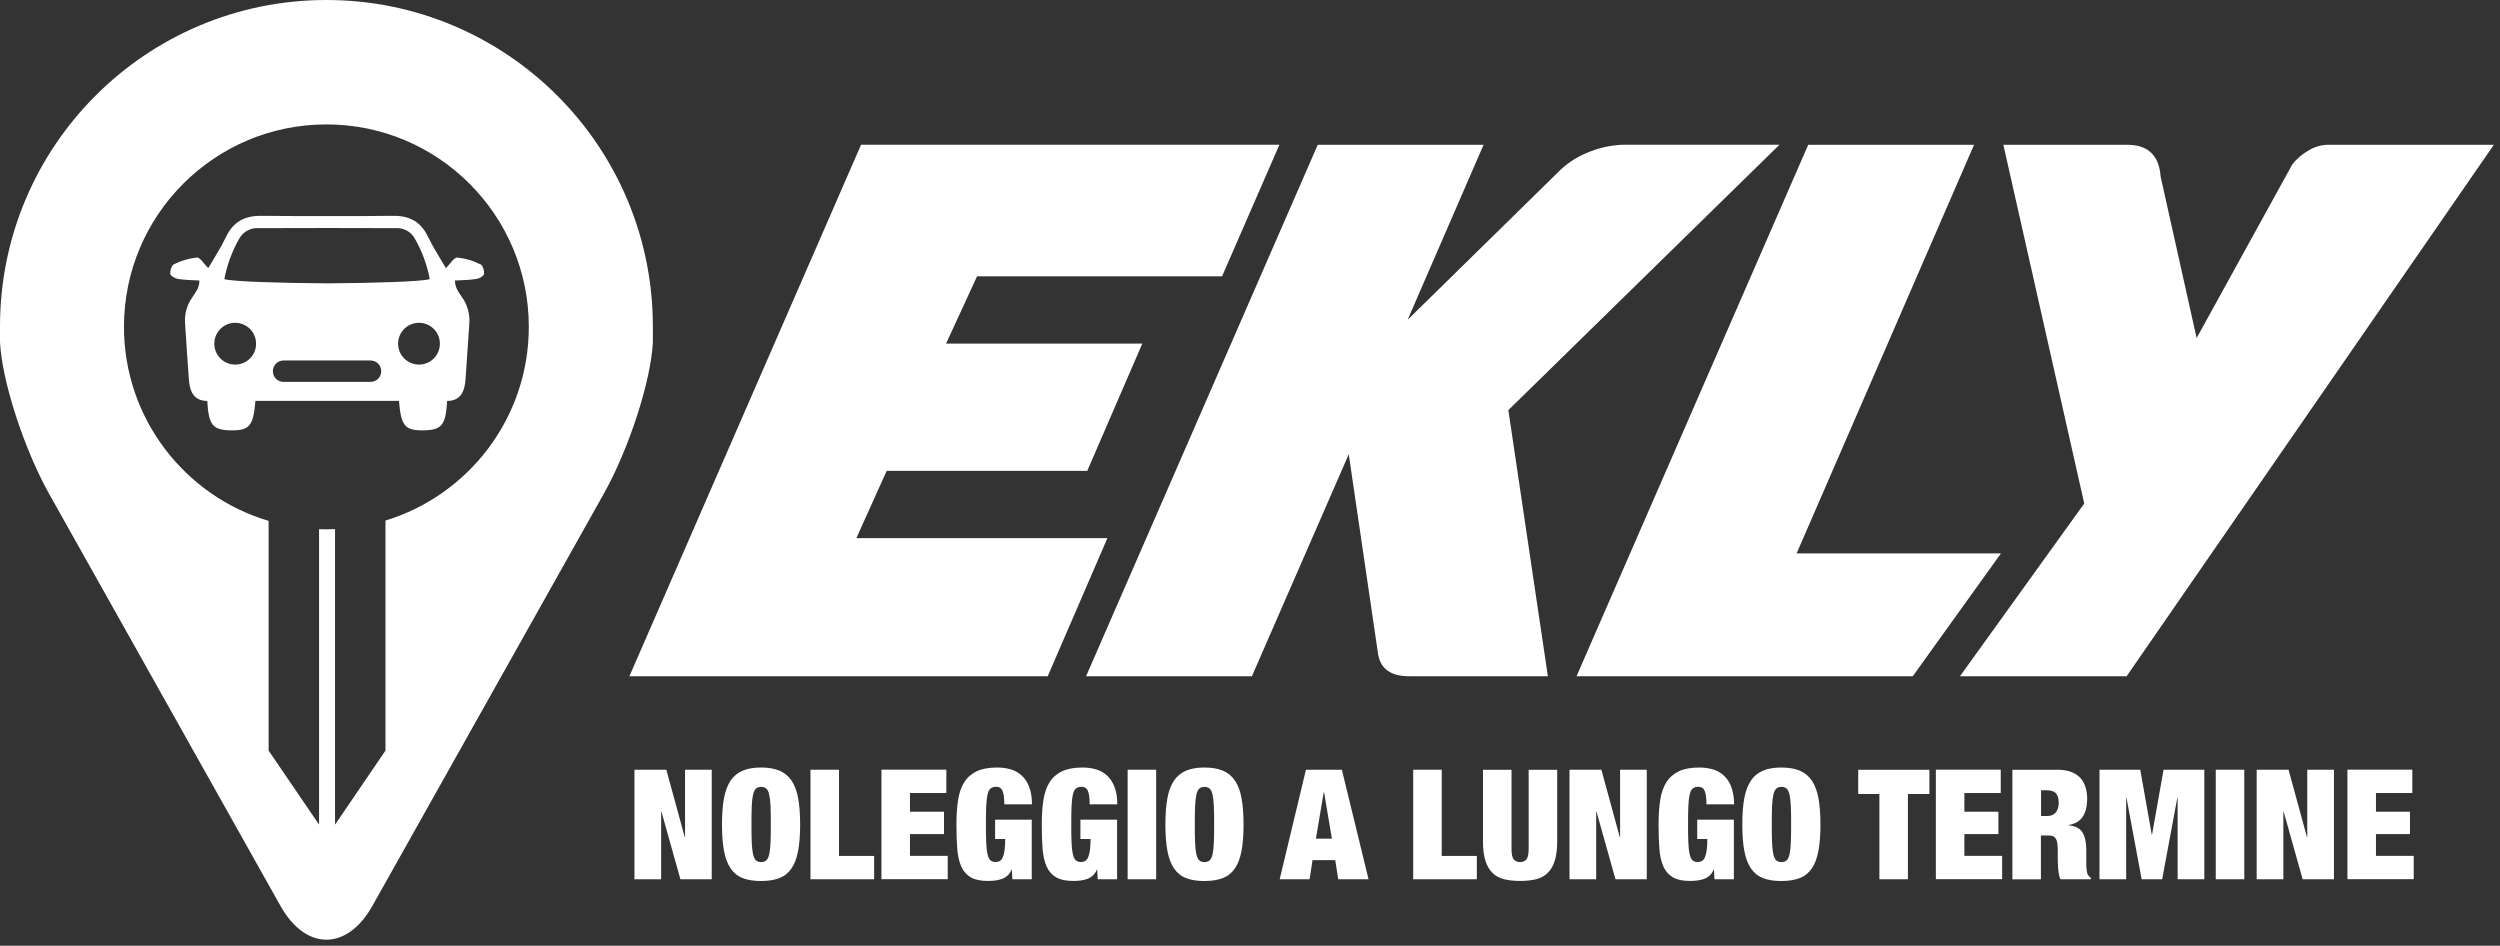 <svg width="341" height="129" viewBox="0 0 341 129" fill="none" xmlns="http://www.w3.org/2000/svg">
<rect x="0" y="0" width="341" height="129" fill="#333333" stroke="none"/>
<path d="M44.52 0C19.93 0 0 19.93 0 44.52V46.66C0.25 51.92 3.27 61.24 6.71 67.38L38.26 123.57C41.71 129.71 47.34 129.71 50.79 123.57L82.34 67.38C85.79 61.24 88.81 51.92 89.05 46.66V44.52C89.05 19.93 69.11 0 44.52 0ZM52.58 71V102.38L45.7 112.48V72.17C45.31 72.19 44.92 72.2 44.52 72.2C44.19 72.2 43.85 72.2 43.52 72.18V112.48L36.64 102.38V71.05C25.23 67.66 16.91 57.09 16.91 44.58C16.91 29.33 29.27 16.97 44.52 16.97C59.77 16.97 72.13 29.33 72.13 44.58C72.13 57.02 63.9 67.55 52.58 71Z" fill="white"/>
<path d="M65.49 36.04C64.52 35.55 63.47 35.24 62.39 35.13C61.92 35.09 61.43 35.98 60.82 36.57C60 35.14 59.1 33.79 58.4 32.33C57.42 30.28 55.93 29.42 53.64 29.44C50.63 29.48 47.62 29.48 44.61 29.47C41.6 29.48 38.59 29.47 35.58 29.44C33.29 29.43 31.8 30.29 30.82 32.33C30.13 33.79 29.23 35.14 28.41 36.57C27.8 35.98 27.31 35.09 26.84 35.13C25.76 35.24 24.71 35.55 23.74 36.04C23.41 36.18 23.18 36.91 23.23 37.35C23.26 37.62 23.85 37.98 24.23 38.04C25.17 38.19 26.14 38.21 27.2 38.26C27.22 39.22 26.65 39.94 26.18 40.63C25.46 41.68 25.13 42.94 25.25 44.21C25.42 46.72 25.57 49.23 25.76 51.74C25.88 53.34 26.38 54.67 28.27 54.69C28.46 58.01 29.02 58.67 31.54 58.7C34.04 58.73 34.56 58.07 34.84 54.68H54.42C54.7 58.08 55.22 58.73 57.72 58.7C60.25 58.67 60.8 58.01 60.99 54.69C62.88 54.67 63.38 53.35 63.5 51.74C63.68 49.23 63.84 46.72 64.01 44.21C64.13 42.95 63.8 41.68 63.08 40.63C62.61 39.95 62.04 39.23 62.06 38.26C63.12 38.22 64.09 38.19 65.03 38.04C65.41 37.98 66 37.62 66.03 37.35C66.07 36.92 65.85 36.18 65.52 36.04H65.49ZM32.65 32.52C33.18 31.59 34.19 31.05 35.25 31.12C38.37 31.12 41.49 31.1 44.61 31.1C47.73 31.1 50.85 31.12 53.97 31.12C55.04 31.05 56.05 31.59 56.57 32.52C57.56 34.24 58.25 36.12 58.62 38.07C57.62 38.4 51.22 38.61 44.61 38.65C38 38.61 31.6 38.4 30.6 38.07C30.97 36.12 31.66 34.24 32.65 32.52ZM50.55 52.09H38.67C37.87 52.09 37.22 51.44 37.22 50.63C37.22 49.82 37.87 49.17 38.67 49.17C38.67 49.17 38.98 49.17 39.08 49.17H50.14C50.25 49.17 50.55 49.17 50.55 49.17C51.35 49.17 52 49.82 52 50.63C52 51.44 51.35 52.09 50.55 52.09ZM32.08 44.03C33.65 44.03 34.93 45.3 34.93 46.88C34.93 48.46 33.66 49.73 32.08 49.73C30.5 49.73 29.23 48.45 29.23 46.88C29.23 45.31 30.5 44.03 32.08 44.03ZM57.15 49.73C55.58 49.73 54.3 48.45 54.3 46.88C54.3 45.31 55.57 44.03 57.15 44.03C58.73 44.03 60 45.3 60 46.88C60 48.46 58.72 49.73 57.15 49.73Z" fill="white"/>
<path d="M174.51 19.74L166.69 37.69H133.27L129.04 46.87H155.81L148.3 64.23H120.94L116.81 73.4H151.05L142.91 92.24H85.85L117.45 19.74H174.51Z" fill="white"/>
<path d="M205.74 55.94L211.13 92.24H192.21C189.74 92.24 188.34 91.26 187.98 89.28L183.97 61.96L170.76 92.24H148.14L179.74 19.75H202.36L192 43.62L212.92 23.1C214.05 22.05 215.4 21.23 216.99 20.63C218.57 20.04 220.14 19.74 221.69 19.74H242.72L205.74 55.94Z" fill="white"/>
<path d="M272.94 75.47L260.9 92.24H215.04L246.64 19.75H269.26L245.06 75.48H272.95L272.94 75.47Z" fill="white"/>
<path d="M290.06 92.24H267.34L284.29 68.68L273.26 19.75H290.17C292.99 19.75 294.5 21.19 294.71 24.09L299.62 46.11L312.68 22.41C313.24 21.69 313.97 21.06 314.85 20.54C315.73 20.01 316.63 19.75 317.55 19.75H340.16L290.07 92.24H290.06Z" fill="white"/>
<path d="M90.89 104.99L93.4 114.19H93.44V104.99H97.08V119.93H92.81L90.22 110.7H90.18V119.93H86.54V104.99H90.89Z" fill="white"/>
<path d="M98.75 108.89C98.93 107.91 99.23 107.11 99.65 106.48C100.07 105.86 100.62 105.41 101.3 105.12C101.98 104.83 102.82 104.69 103.81 104.69C104.8 104.69 105.64 104.83 106.32 105.12C107 105.41 107.55 105.86 107.97 106.48C108.39 107.1 108.69 107.9 108.87 108.89C109.05 109.87 109.14 111.06 109.14 112.46C109.14 113.86 109.05 115.04 108.87 116.03C108.69 117.01 108.39 117.82 107.97 118.44C107.55 119.06 107 119.5 106.32 119.77C105.64 120.03 104.8 120.17 103.81 120.17C102.82 120.17 101.98 120.04 101.3 119.77C100.62 119.51 100.07 119.06 99.65 118.44C99.23 117.82 98.93 117.02 98.75 116.03C98.57 115.05 98.48 113.86 98.48 112.46C98.48 111.06 98.57 109.88 98.75 108.89ZM102.54 114.96C102.57 115.62 102.63 116.15 102.72 116.54C102.81 116.93 102.94 117.2 103.12 117.36C103.29 117.51 103.53 117.59 103.82 117.59C104.11 117.59 104.35 117.51 104.52 117.36C104.69 117.21 104.83 116.93 104.92 116.54C105.01 116.15 105.07 115.62 105.1 114.96C105.13 114.3 105.14 113.46 105.14 112.46C105.14 111.46 105.13 110.62 105.1 109.96C105.07 109.3 105.01 108.77 104.92 108.38C104.83 107.99 104.7 107.72 104.52 107.56C104.35 107.41 104.11 107.33 103.82 107.33C103.53 107.33 103.29 107.41 103.12 107.56C102.95 107.71 102.81 107.99 102.72 108.38C102.63 108.77 102.57 109.3 102.54 109.96C102.51 110.62 102.5 111.46 102.5 112.46C102.5 113.46 102.51 114.3 102.54 114.96Z" fill="white"/>
<path d="M114.44 104.99V116.75H119.23V119.93H110.55V104.99H114.44Z" fill="white"/>
<path d="M129.08 104.99V108.17H124.12V110.72H128.76V113.77H124.12V116.74H129.27V119.92H120.23V104.98H129.08V104.99Z" fill="white"/>
<path d="M140.73 111.81V119.93H138.09L138.01 118.61H137.97C137.84 118.93 137.67 119.2 137.44 119.41C137.21 119.62 136.95 119.78 136.67 119.88C136.38 119.98 136.08 120.06 135.75 120.1C135.42 120.14 135.09 120.16 134.76 120.16C133.77 120.16 132.99 120 132.42 119.67C131.85 119.34 131.42 118.85 131.12 118.2C130.83 117.54 130.64 116.74 130.57 115.77C130.49 114.81 130.46 113.71 130.46 112.46C130.46 111.21 130.53 110.1 130.68 109.13C130.83 108.17 131.11 107.36 131.52 106.7C131.93 106.05 132.5 105.55 133.23 105.2C133.95 104.86 134.89 104.69 136.03 104.69C136.71 104.69 137.34 104.78 137.92 104.96C138.5 105.14 139 105.43 139.42 105.84C139.84 106.24 140.17 106.76 140.4 107.4C140.64 108.03 140.76 108.8 140.76 109.71H136.99C136.99 108.91 136.92 108.34 136.78 107.97C136.64 107.54 136.34 107.32 135.88 107.32C135.56 107.32 135.3 107.4 135.12 107.55C134.93 107.7 134.79 107.98 134.7 108.37C134.61 108.76 134.55 109.29 134.52 109.95C134.49 110.61 134.48 111.45 134.48 112.45C134.48 113.45 134.49 114.29 134.52 114.95C134.55 115.61 134.61 116.14 134.7 116.53C134.79 116.92 134.92 117.19 135.1 117.35C135.27 117.5 135.51 117.58 135.8 117.58C136.01 117.58 136.19 117.54 136.35 117.45C136.51 117.37 136.65 117.21 136.76 116.98C136.87 116.75 136.96 116.43 137.02 116.02C137.08 115.61 137.11 115.08 137.11 114.44H135.73V111.8H140.75L140.73 111.81Z" fill="white"/>
<path d="M152.37 111.81V119.93H149.73L149.65 118.61H149.61C149.48 118.93 149.31 119.2 149.08 119.41C148.85 119.62 148.59 119.78 148.31 119.88C148.02 119.98 147.72 120.06 147.39 120.1C147.06 120.14 146.73 120.16 146.4 120.16C145.41 120.16 144.63 120 144.06 119.67C143.49 119.34 143.06 118.85 142.76 118.2C142.47 117.54 142.28 116.74 142.21 115.77C142.13 114.81 142.1 113.71 142.1 112.46C142.1 111.21 142.17 110.1 142.32 109.13C142.47 108.17 142.75 107.36 143.16 106.7C143.57 106.05 144.14 105.55 144.87 105.2C145.59 104.86 146.53 104.69 147.67 104.69C148.35 104.69 148.98 104.78 149.56 104.96C150.14 105.14 150.64 105.43 151.06 105.84C151.48 106.24 151.81 106.76 152.04 107.4C152.28 108.03 152.4 108.8 152.4 109.71H148.63C148.63 108.91 148.56 108.34 148.42 107.97C148.28 107.54 147.98 107.32 147.52 107.32C147.2 107.32 146.94 107.4 146.76 107.55C146.57 107.7 146.43 107.98 146.34 108.37C146.25 108.76 146.19 109.29 146.16 109.95C146.13 110.61 146.12 111.45 146.12 112.45C146.12 113.45 146.13 114.29 146.16 114.95C146.19 115.61 146.25 116.14 146.34 116.53C146.43 116.92 146.56 117.19 146.74 117.35C146.91 117.5 147.15 117.58 147.44 117.58C147.65 117.58 147.83 117.54 147.99 117.45C148.15 117.37 148.29 117.21 148.4 116.98C148.51 116.75 148.6 116.43 148.66 116.02C148.72 115.61 148.75 115.08 148.75 114.44H147.37V111.8H152.39L152.37 111.81Z" fill="white"/>
<path d="M157.7 104.99V119.93H153.81V104.99H157.7Z" fill="white"/>
<path d="M159.23 108.89C159.41 107.91 159.71 107.11 160.13 106.48C160.55 105.86 161.1 105.41 161.78 105.12C162.46 104.83 163.3 104.69 164.29 104.69C165.28 104.69 166.12 104.83 166.8 105.12C167.48 105.41 168.03 105.86 168.45 106.48C168.87 107.1 169.17 107.9 169.35 108.89C169.53 109.87 169.62 111.06 169.62 112.46C169.62 113.86 169.53 115.04 169.35 116.03C169.17 117.01 168.87 117.82 168.45 118.44C168.03 119.06 167.48 119.5 166.8 119.77C166.12 120.03 165.28 120.17 164.29 120.17C163.3 120.17 162.46 120.04 161.78 119.77C161.1 119.51 160.55 119.06 160.13 118.44C159.71 117.82 159.41 117.02 159.23 116.03C159.05 115.05 158.96 113.86 158.96 112.46C158.96 111.06 159.05 109.88 159.23 108.89ZM163.01 114.96C163.04 115.62 163.1 116.15 163.19 116.54C163.28 116.93 163.41 117.2 163.59 117.36C163.76 117.51 164 117.59 164.29 117.59C164.58 117.59 164.82 117.51 164.99 117.36C165.16 117.21 165.3 116.93 165.39 116.54C165.48 116.15 165.54 115.62 165.57 114.96C165.6 114.3 165.61 113.46 165.61 112.46C165.61 111.46 165.6 110.62 165.57 109.96C165.54 109.3 165.48 108.77 165.39 108.38C165.3 107.99 165.17 107.72 164.99 107.56C164.82 107.41 164.58 107.33 164.29 107.33C164 107.33 163.76 107.41 163.59 107.56C163.42 107.71 163.28 107.99 163.19 108.38C163.1 108.77 163.04 109.3 163.01 109.96C162.98 110.62 162.97 111.46 162.97 112.46C162.97 113.46 162.98 114.3 163.01 114.96Z" fill="white"/>
<path d="M183.03 104.99L186.67 119.93H182.53L182.13 117.32H179.03L178.63 119.93H174.55L178.13 104.99H183.02H183.03ZM180.56 108.05L179.49 114.39H181.67L180.6 108.05H180.56Z" fill="white"/>
<path d="M196.65 104.99V116.75H201.44V119.93H192.76V104.99H196.65Z" fill="white"/>
<path d="M206.17 115.77C206.17 116.5 206.27 116.98 206.48 117.22C206.69 117.46 206.97 117.59 207.34 117.59C207.71 117.59 207.99 117.47 208.2 117.22C208.41 116.97 208.51 116.49 208.51 115.77V105H212.4V114.79C212.4 115.84 212.29 116.71 212.07 117.4C211.85 118.1 211.52 118.66 211.1 119.07C210.68 119.48 210.15 119.77 209.52 119.93C208.89 120.08 208.17 120.16 207.34 120.16C206.51 120.16 205.81 120.08 205.17 119.93C204.53 119.78 204.01 119.49 203.58 119.07C203.15 118.65 202.83 118.09 202.61 117.4C202.39 116.7 202.28 115.83 202.28 114.79V105H206.17V115.77Z" fill="white"/>
<path d="M218.43 104.99L220.94 114.19H220.98V104.99H224.62V119.93H220.35L217.76 110.7H217.72V119.93H214.08V104.99H218.43Z" fill="white"/>
<path d="M236.5 111.81V119.93H233.86L233.78 118.61H233.74C233.61 118.93 233.44 119.2 233.21 119.41C232.98 119.62 232.72 119.78 232.44 119.88C232.15 119.98 231.85 120.06 231.52 120.1C231.19 120.14 230.86 120.16 230.53 120.16C229.54 120.16 228.76 120 228.19 119.67C227.62 119.34 227.19 118.85 226.89 118.2C226.6 117.54 226.41 116.74 226.34 115.77C226.26 114.81 226.23 113.71 226.23 112.46C226.23 111.21 226.3 110.1 226.45 109.13C226.6 108.17 226.88 107.36 227.29 106.7C227.7 106.05 228.27 105.55 229 105.2C229.72 104.86 230.66 104.69 231.8 104.69C232.48 104.69 233.11 104.78 233.69 104.96C234.27 105.14 234.77 105.43 235.19 105.84C235.61 106.24 235.94 106.76 236.17 107.4C236.4 108.04 236.53 108.8 236.53 109.71H232.76C232.76 108.91 232.69 108.34 232.55 107.97C232.41 107.54 232.11 107.32 231.65 107.32C231.33 107.32 231.07 107.4 230.89 107.55C230.7 107.7 230.56 107.98 230.47 108.37C230.38 108.76 230.32 109.29 230.29 109.95C230.26 110.61 230.25 111.45 230.25 112.45C230.25 113.45 230.26 114.29 230.29 114.95C230.32 115.61 230.38 116.14 230.47 116.53C230.56 116.92 230.69 117.19 230.87 117.35C231.04 117.5 231.28 117.58 231.57 117.58C231.78 117.58 231.96 117.54 232.12 117.45C232.28 117.37 232.42 117.21 232.53 116.98C232.64 116.75 232.73 116.43 232.79 116.02C232.85 115.61 232.88 115.08 232.88 114.44H231.5V111.8H236.52L236.5 111.81Z" fill="white"/>
<path d="M237.92 108.89C238.1 107.91 238.4 107.11 238.82 106.48C239.24 105.85 239.79 105.41 240.47 105.12C241.15 104.83 241.99 104.69 242.98 104.69C243.97 104.69 244.81 104.83 245.49 105.12C246.17 105.41 246.72 105.86 247.14 106.48C247.56 107.1 247.86 107.9 248.04 108.89C248.22 109.87 248.31 111.06 248.31 112.46C248.31 113.86 248.22 115.04 248.04 116.03C247.86 117.01 247.56 117.82 247.14 118.44C246.72 119.06 246.17 119.5 245.49 119.77C244.81 120.03 243.97 120.17 242.98 120.17C241.99 120.17 241.15 120.04 240.47 119.77C239.79 119.5 239.24 119.06 238.82 118.44C238.4 117.82 238.1 117.02 237.92 116.03C237.74 115.05 237.65 113.86 237.65 112.46C237.65 111.06 237.74 109.88 237.92 108.89ZM241.71 114.96C241.74 115.62 241.8 116.15 241.89 116.54C241.98 116.93 242.11 117.2 242.29 117.36C242.46 117.51 242.7 117.59 242.99 117.59C243.28 117.59 243.52 117.51 243.69 117.36C243.86 117.21 244 116.93 244.09 116.54C244.18 116.15 244.24 115.62 244.27 114.96C244.3 114.3 244.31 113.46 244.31 112.46C244.31 111.46 244.3 110.62 244.27 109.96C244.24 109.3 244.18 108.77 244.09 108.38C244 107.99 243.87 107.72 243.69 107.56C243.52 107.41 243.28 107.33 242.99 107.33C242.7 107.33 242.46 107.41 242.29 107.56C242.12 107.71 241.98 107.99 241.89 108.38C241.8 108.77 241.74 109.3 241.71 109.96C241.68 110.62 241.67 111.46 241.67 112.46C241.67 113.46 241.68 114.3 241.71 114.96Z" fill="white"/>
<path d="M253.46 108.3V105H263.17V108.3H260.24V119.93H256.35V108.3H253.46Z" fill="white"/>
<path d="M272.9 104.99V108.17H267.94V110.72H272.58V113.77H267.94V116.74H273.09V119.92H264.05V104.98H272.9V104.99Z" fill="white"/>
<path d="M280.59 104.99C281.33 104.99 281.96 105.09 282.48 105.28C283 105.48 283.43 105.75 283.76 106.11C284.09 106.47 284.32 106.89 284.47 107.38C284.62 107.87 284.69 108.4 284.69 108.97C284.69 109.97 284.49 110.78 284.08 111.4C283.68 112.01 283.03 112.39 282.13 112.53V112.57C283.06 112.65 283.71 112.98 284.05 113.55C284.4 114.12 284.57 114.91 284.57 115.91V117.79C284.57 118 284.57 118.2 284.59 118.39C284.61 118.58 284.62 118.75 284.65 118.9C284.68 119.05 284.71 119.17 284.75 119.26C284.81 119.34 284.86 119.42 284.92 119.5C284.98 119.58 285.07 119.65 285.19 119.72V119.93H281.05C280.95 119.73 280.88 119.5 280.83 119.24C280.78 118.98 280.75 118.71 280.73 118.45C280.71 118.19 280.7 117.93 280.69 117.69C280.69 117.45 280.68 117.25 280.68 117.09V116.09C280.68 115.67 280.66 115.32 280.62 115.04C280.58 114.76 280.51 114.54 280.4 114.38C280.3 114.22 280.16 114.11 280 114.05C279.84 113.99 279.64 113.96 279.4 113.96H278.38V119.94H274.49V105H280.58L280.59 104.99ZM279.17 111.31C279.73 111.31 280.14 111.15 280.41 110.82C280.67 110.49 280.81 110.06 280.81 109.53C280.81 108.9 280.68 108.46 280.42 108.19C280.16 107.92 279.74 107.79 279.15 107.79H278.4V111.3H279.17V111.31Z" fill="white"/>
<path d="M291.93 104.99L293.5 113.84H293.54L295.11 104.99H300.67V119.93H297.03V108.8H296.99L294.92 119.93H292.12L290.05 108.8H290.01V119.93H286.37V104.99H291.93Z" fill="white"/>
<path d="M306.12 104.99V119.93H302.23V104.99H306.12Z" fill="white"/>
<path d="M312.16 104.99L314.67 114.19H314.71V104.99H318.35V119.93H314.08L311.49 110.7H311.45V119.93H307.81V104.99H312.16Z" fill="white"/>
<path d="M329.04 104.99V108.17H324.08V110.72H328.72V113.77H324.08V116.74H329.23V119.92H320.19V104.98H329.04V104.99Z" fill="white"/>
</svg>
